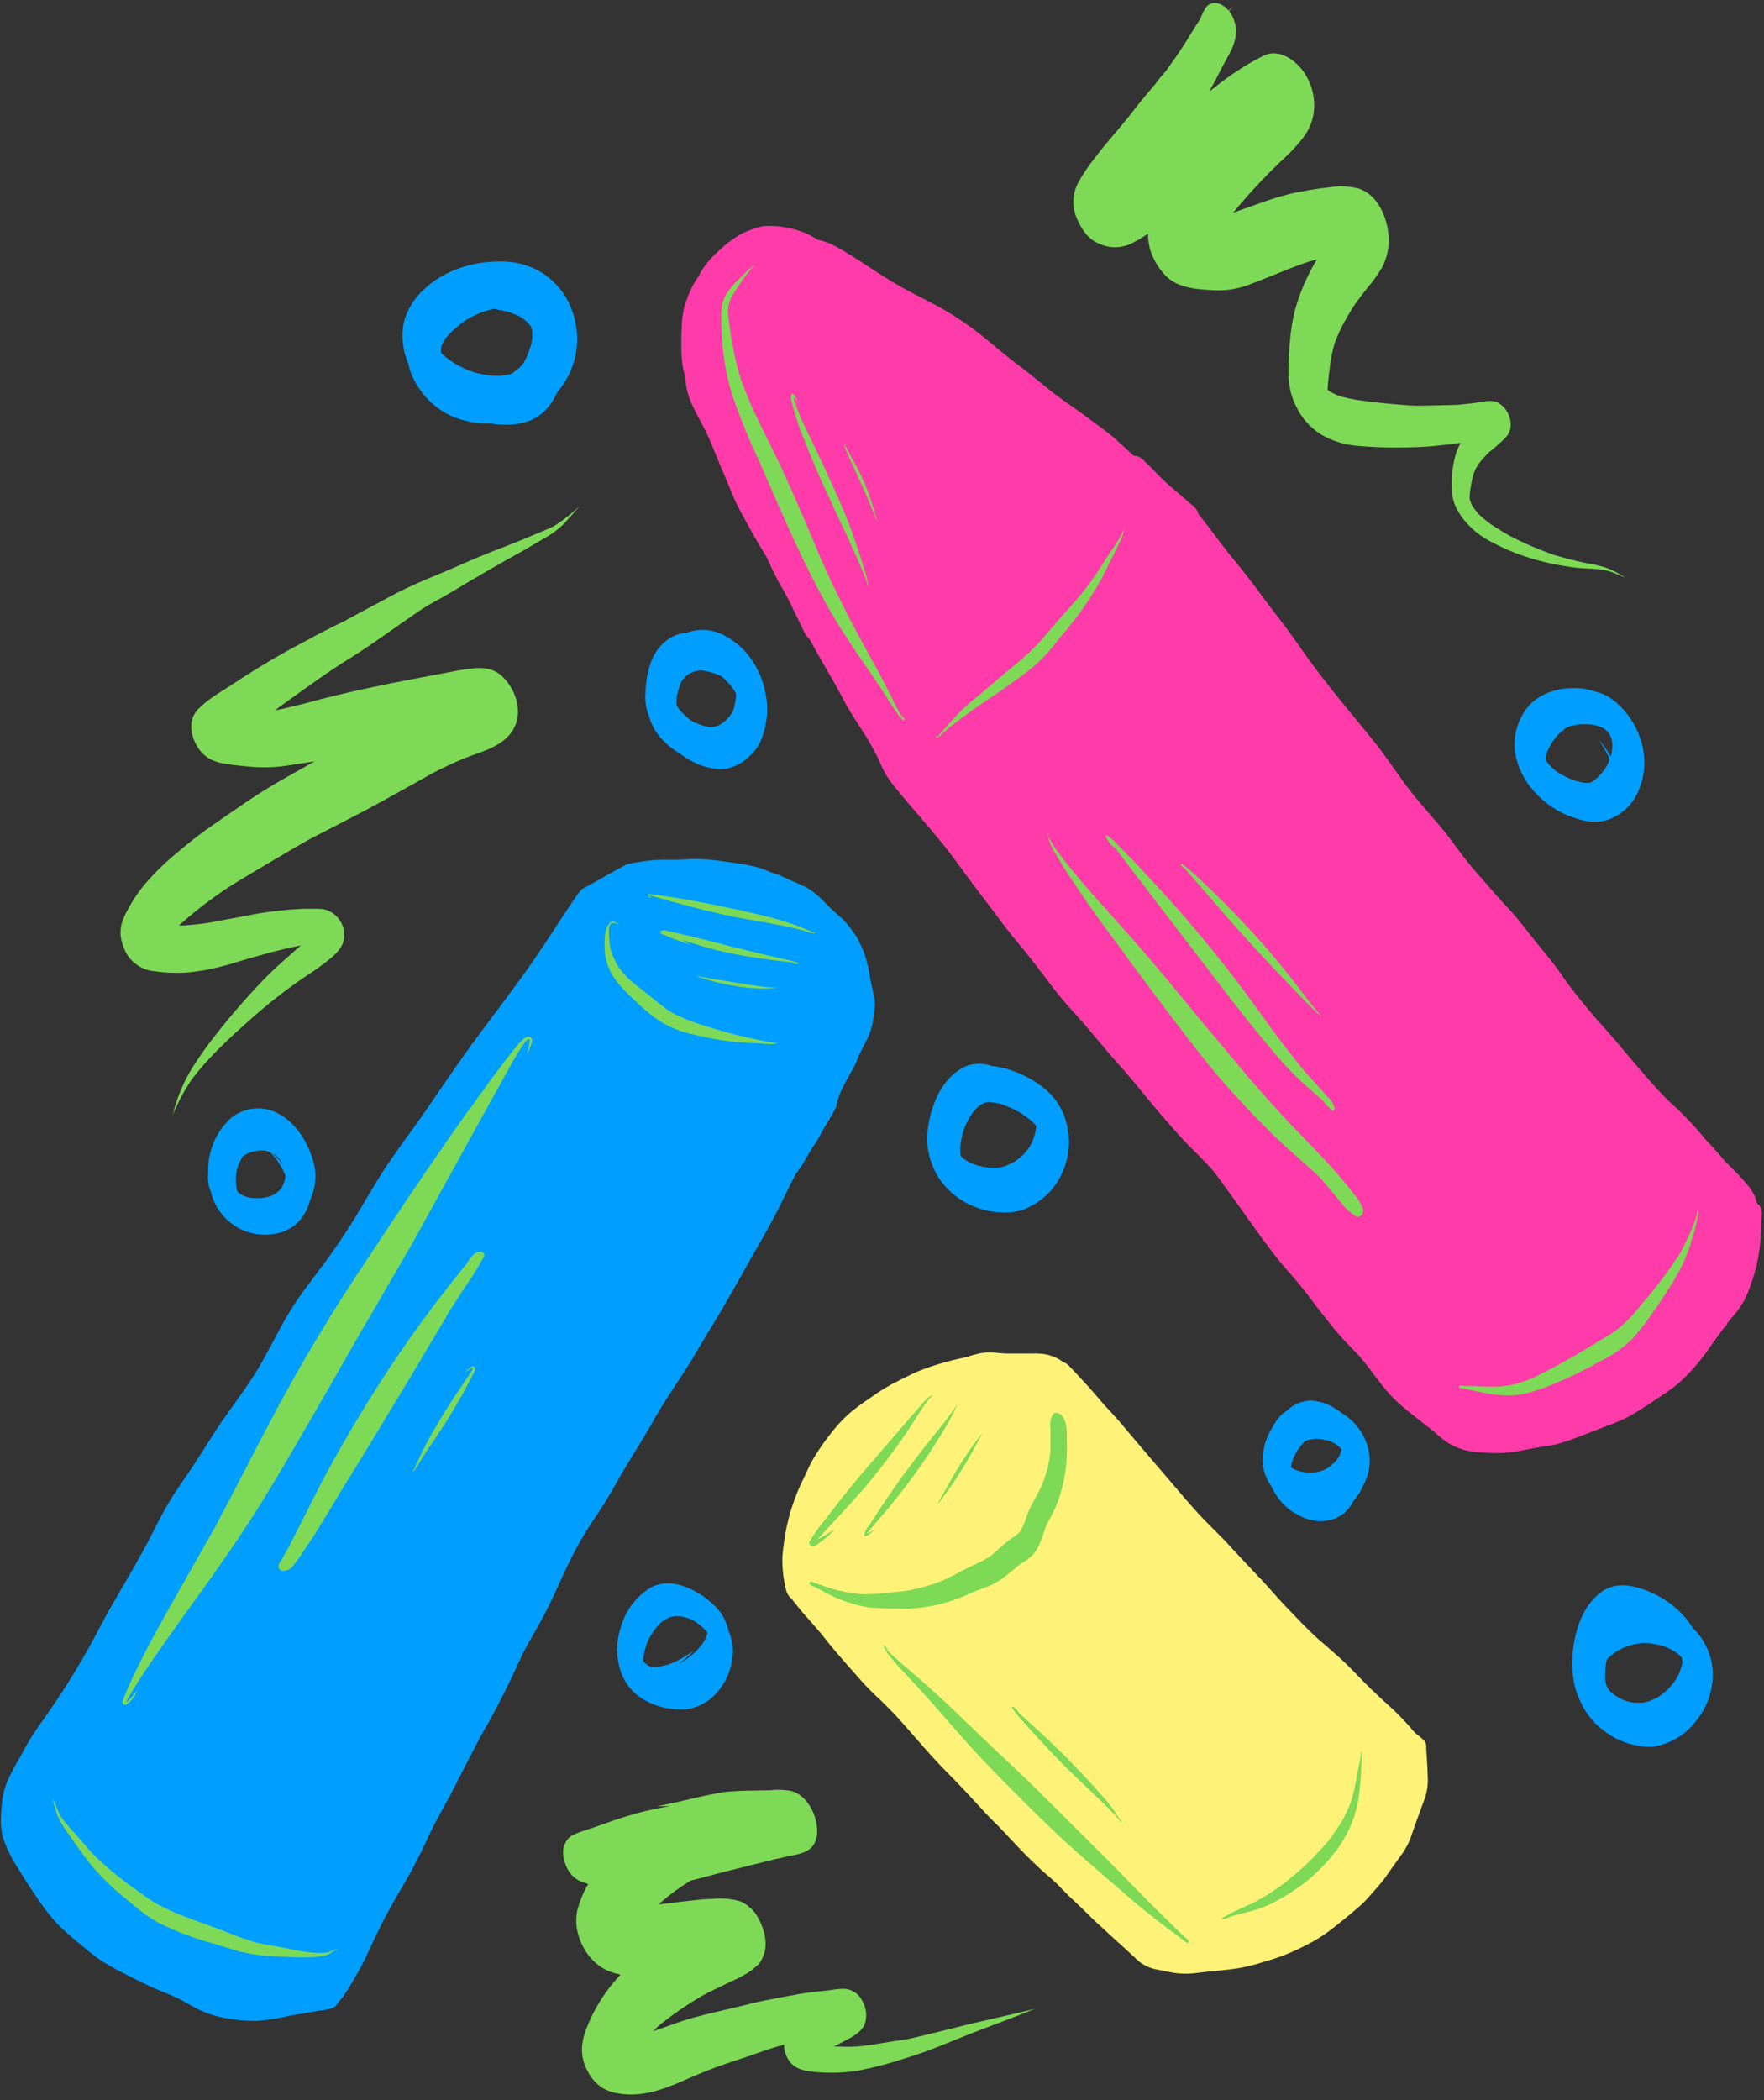 <svg xmlns="http://www.w3.org/2000/svg" width="163" height="194" viewBox="0 0 163 194" fill="none"><rect x="0" y="0" width="163" height="194" fill="#333333" stroke="none"/><path d="M162.719 113.667C162.693 114.635 162.583 115.594 162.385 116.542C162.276 117.057 162.141 117.568 161.979 118.068C161.818 118.578 161.635 119.083 161.427 119.573C161.203 120.094 160.917 120.583 160.578 121.036C160.281 121.432 159.932 121.797 159.63 122.188L159.594 122.24C159.536 122.422 159.427 122.568 159.271 122.677L158.729 123.417C158.422 123.833 158.125 124.26 157.828 124.682C157.229 125.547 156.557 126.349 155.813 127.094C155.438 127.474 155.042 127.828 154.615 128.151C154.146 128.505 153.672 128.839 153.161 129.161C152.292 129.74 151.432 130.333 150.521 130.833C149.839 131.177 149.141 131.479 148.422 131.734C147.641 132.026 146.87 132.339 146.094 132.625C145.307 132.943 144.51 133.214 143.693 133.432C143.286 133.526 142.87 133.573 142.464 133.635C142.057 133.698 141.651 133.771 141.245 133.854C140.833 133.938 140.427 134.021 140.01 134.083C139.536 134.156 139.068 134.198 138.589 134.214H138.271C137.943 134.214 137.62 134.214 137.286 134.177C136.813 134.167 136.339 134.125 135.87 134.052C135.167 133.927 134.505 133.688 133.891 133.328C133.432 133.042 133.01 132.708 132.625 132.333C132.365 132.109 132.094 131.906 131.828 131.698L130.734 130.844C130.094 130.354 129.484 129.839 128.901 129.292C127.682 128.094 126.792 126.63 125.677 125.339C125.177 124.786 124.646 124.271 124.135 123.719C123.557 123.094 123.031 122.438 122.51 121.766C122.042 121.172 121.568 120.594 121.13 119.99C120.688 119.385 120.182 118.781 119.714 118.203L119.755 118.25C119.047 117.453 118.339 116.651 117.693 115.813C117.047 114.974 116.359 114.036 115.714 113.13C115.073 112.224 114.458 111.359 113.828 110.49C113.198 109.62 112.589 108.724 111.891 107.901C111.234 107.177 110.505 106.484 109.833 105.797C109.156 105.109 108.521 104.38 107.875 103.641C106.521 102.125 105.292 100.51 103.953 98.974C103.323 98.26 102.682 97.557 102.068 96.818C101.453 96.078 100.813 95.318 100.182 94.578C99.406 93.713 98.62 92.865 97.88 91.963C97.146 91.062 96.469 90.115 95.755 89.193C95.042 88.266 94.338 87.417 93.609 86.537C92.885 85.651 92.198 84.698 91.5 83.776C90.807 82.859 90.037 81.865 89.328 80.885C88.615 79.906 87.912 78.963 87.172 78.031C85.755 76.26 84.229 74.599 82.807 72.838C82.406 72.37 82.047 71.865 81.734 71.328C81.463 70.828 81.26 70.287 81.01 69.771C80.516 68.812 79.963 67.885 79.359 66.995C79.037 66.495 78.713 65.99 78.417 65.484C78.12 64.974 77.891 64.537 77.641 64.068C77.104 63.062 76.526 62.073 75.953 61.083C75.562 60.411 75.182 59.734 74.818 59.052C74.771 59.016 74.729 58.979 74.688 58.943C74.458 58.656 74.276 58.339 74.135 58L73.713 57.141C73.448 56.583 73.172 56.031 72.906 55.474C72.635 54.917 72.245 54.297 71.922 53.703C71.552 52.995 71.208 52.286 70.88 51.536C70.812 51.427 70.75 51.318 70.688 51.219C70.266 50.495 69.823 49.802 69.422 49.057C69.021 48.318 68.578 47.547 68.182 46.771C67.792 45.995 67.51 45.24 67.182 44.469C66.859 43.698 66.537 42.984 66.24 42.234C65.943 41.484 65.62 40.677 65.255 39.917C64.781 38.974 64.213 38.031 63.812 37.057C63.604 36.547 63.458 36.016 63.38 35.469C63.349 35.234 63.323 34.995 63.312 34.745C63.214 34.474 63.146 34.198 63.104 33.911C63.005 33.307 62.958 32.703 62.953 32.089C62.953 31.526 62.953 30.974 62.99 30.422C62.99 30.385 62.99 30.349 62.99 30.318C62.995 29.662 63.073 29.016 63.219 28.38C63.401 27.755 63.635 27.151 63.922 26.568C64.109 26.193 64.323 25.833 64.573 25.495C64.724 25.162 64.912 24.844 65.135 24.552C65.521 24.031 65.963 23.557 66.458 23.135L66.583 23.01C66.896 22.708 67.234 22.438 67.588 22.193C67.943 21.927 68.312 21.698 68.703 21.5C69.037 21.344 69.375 21.208 69.724 21.094C70.031 20.984 70.344 20.912 70.667 20.875C70.938 20.854 71.213 20.854 71.484 20.875C72.49 20.922 73.463 21.141 74.401 21.521C74.708 21.651 75.005 21.807 75.292 21.99L75.51 22.135C75.651 22.167 75.792 22.193 75.932 22.234C76.323 22.344 76.703 22.49 77.068 22.677C77.406 22.844 77.734 23.042 78.062 23.24C78.766 23.667 79.479 24.115 80.141 24.562C81.552 25.505 82.969 26.375 84.479 27.156C85.266 27.557 86.057 27.958 86.838 28.391C87.625 28.818 88.417 29.333 89.172 29.844C90.562 30.787 91.823 31.927 93.135 32.984C93.787 33.505 94.469 33.99 95.125 34.516C95.781 35.042 96.427 35.583 97.088 36.104C97.75 36.63 98.463 37.13 99.167 37.615C99.87 38.104 100.557 38.62 101.245 39.13C101.865 39.604 102.49 40.026 103.068 40.547C103.651 41.068 104.177 41.573 104.745 42.078L104.781 42.109C105.255 42.062 105.563 42.411 105.875 42.714C106.193 43.016 106.349 43.182 106.62 43.448C107.057 43.922 107.49 44.339 107.958 44.76C108.427 45.182 109.01 45.635 109.505 46.104L109.688 46.255L109.786 46.339C109.88 46.406 109.958 46.484 110.036 46.557L110.078 46.594C110.401 46.802 110.62 47.089 110.734 47.453V47.484L111.203 48.062C111.75 48.766 112.281 49.479 112.823 50.193C113.365 50.906 113.885 51.552 114.438 52.219C115.536 53.552 116.547 54.974 117.599 56.349C118.115 57.021 118.625 57.693 119.125 58.37C119.625 59.052 120.161 59.823 120.677 60.552C121.714 62.01 122.818 63.406 123.948 64.797C125.073 66.193 126.151 67.458 127.219 68.812C128.281 70.167 129.271 71.708 130.359 73.109C131.448 74.51 132.651 75.75 133.734 77.13C134.089 77.599 134.417 78.047 134.76 78.51C135.104 78.974 135.516 79.505 135.911 79.99C136.313 80.474 136.677 80.87 137.063 81.312C137.443 81.75 137.781 82.146 138.151 82.562C138.208 82.625 138.266 82.688 138.323 82.76L138.38 82.828C138.365 82.802 138.339 82.776 138.318 82.75C138.88 83.385 139.479 83.995 140.031 84.635C140.578 85.281 141.109 85.984 141.646 86.662C142.188 87.344 142.719 87.963 143.245 88.625C143.776 89.287 144.245 89.974 144.729 90.662C145.13 91.219 145.563 91.766 146 92.302C146.432 92.838 146.859 93.365 147.302 93.88C148.13 94.828 148.979 95.74 149.781 96.713C150.583 97.688 151.385 98.599 152.193 99.547L152.125 99.463L152.37 99.745L152.453 99.838L152.479 99.859L152.51 99.901C152.88 100.323 153.26 100.734 153.646 101.146C154.036 101.557 154.536 102.021 155.005 102.443C155.906 103.302 156.745 104.208 157.531 105.172C158.063 105.76 158.62 106.328 159.12 106.938L159.349 107.208L159.823 107.682C160.391 108.255 160.969 108.839 161.484 109.464C161.745 109.771 161.958 110.099 162.135 110.458C162.224 110.677 162.292 110.906 162.333 111.141C162.458 111.208 162.557 111.307 162.63 111.438C162.734 111.646 162.792 111.865 162.802 112.094V112.063C162.802 112.083 162.802 112.104 162.802 112.125C162.74 112.583 162.734 113.125 162.719 113.667Z" fill="#FF3BAA"></path><path d="M80.849 92.568C80.849 92.776 80.849 92.984 80.812 93.187C80.766 93.682 80.693 94.172 80.594 94.661C80.526 94.943 80.448 95.219 80.349 95.49C80.281 95.672 80.198 95.849 80.104 96.021L80.156 95.927C79.922 96.37 79.688 96.818 79.474 97.266C79.26 97.713 79.115 98.161 78.896 98.588C78.713 98.922 78.51 99.245 78.333 99.578C78.151 99.911 77.969 100.255 77.802 100.594C77.635 100.943 77.5 101.302 77.396 101.677C77.328 101.896 77.276 102.115 77.219 102.338C76.838 103.109 76.349 103.807 75.943 104.557C75.823 104.786 75.708 105.026 75.568 105.245C75.432 105.463 75.219 105.781 75.047 106.047C74.703 106.568 74.422 107.12 74.104 107.635C73.963 107.838 73.812 108.036 73.667 108.229C73.521 108.422 73.406 108.698 73.286 108.911C73.271 108.937 73.255 108.969 73.24 108.995L73.177 109.109L73.12 109.208C73.088 109.292 73.042 109.359 73.005 109.437C73.005 109.448 73.005 109.463 73.005 109.474C72.984 109.505 72.963 109.542 72.953 109.578L73 109.484C72.526 110.427 72.078 111.37 71.583 112.312C71.088 113.26 70.495 114.318 69.927 115.297C68.838 117.187 67.812 119.073 66.703 120.958C66.141 121.906 65.568 122.849 64.995 123.792C64.422 124.734 63.911 125.651 63.323 126.552C62.734 127.453 62.078 128.443 61.474 129.385C60.87 130.328 60.401 131.187 59.875 132.099C59.344 133.01 58.786 133.891 58.234 134.792C57.688 135.693 57.141 136.646 56.609 137.583C56.078 138.526 55.474 139.443 54.87 140.349C54.266 141.25 53.745 142.099 53.25 143.01C52.859 143.75 52.49 144.5 52.135 145.25C51.776 146.026 51.432 146.818 51.057 147.609C50.688 148.401 50.292 149.156 49.875 149.911C49.458 150.667 49.052 151.354 48.651 152.083C48.25 152.807 47.958 153.5 47.635 154.187C47.307 154.875 46.969 155.604 46.62 156.292C46.271 156.979 45.854 157.792 45.453 158.536C45.052 159.276 44.63 159.948 44.24 160.703C43.672 161.786 43.125 162.875 42.557 163.953C42.5 164.068 42.438 164.187 42.37 164.302C42.307 164.411 42.286 164.463 42.245 164.552V164.583C41.906 165.219 41.578 165.854 41.24 166.474L40.214 168.359C39.87 169.031 39.552 169.713 39.234 170.396C38.911 171.083 38.547 171.812 38.188 172.484C37.469 173.833 36.641 175.12 35.917 176.469C35.443 177.323 35.031 178.187 34.609 179.057C34.182 179.927 33.87 180.698 33.448 181.495C33.026 182.297 32.552 183.099 32.068 183.88C31.807 184.276 31.521 184.656 31.208 185.016L31.172 185.062V185.083C31.073 185.255 30.927 185.38 30.745 185.463C30.318 185.609 29.88 185.698 29.427 185.724C29.021 185.792 28.62 185.865 28.213 185.937C27.719 186.026 27.219 186.104 26.724 186.193C25.745 186.432 24.75 186.588 23.745 186.667H23.49C22.505 186.661 21.536 186.557 20.573 186.354C20.323 186.297 20.073 186.245 19.823 186.172C19.542 186.099 19.26 186.005 18.99 185.896C18.5 185.693 18.031 185.458 17.573 185.198C17.276 185.026 16.984 184.859 16.688 184.698C15.74 184.224 14.76 183.891 13.812 183.448C12.865 183.005 11.896 182.5 10.958 182.031C10.458 181.766 9.969 181.484 9.49 181.182C9.005 180.88 8.625 180.578 8.203 180.24C7.786 179.896 7.307 179.51 6.87 179.135C6.432 178.755 5.984 178.38 5.573 177.979C5.161 177.573 4.781 177.141 4.427 176.682C4.083 176.255 3.771 175.807 3.458 175.349C2.849 174.453 2.25 173.542 1.693 172.609C1.089 171.719 0.62 170.755 0.276 169.734C0.141 169.24 0.078 168.734 0.083 168.224C0.083 167.682 0.12 167.141 0.172 166.604C0.208 166.229 0.266 165.854 0.359 165.49C0.453 165.12 0.578 164.76 0.734 164.411C1.016 163.792 1.328 163.187 1.677 162.604C2.026 161.984 2.359 161.359 2.719 160.75C3.073 160.141 3.542 159.474 3.984 158.865C4.88 157.599 5.745 156.318 6.557 155C7.37 153.682 8.099 152.411 8.807 151.088C9.193 150.365 9.573 149.641 9.969 148.932C10.365 148.219 10.807 147.463 11.234 146.729C12.062 145.318 12.896 143.865 13.677 142.401C14.182 141.417 14.682 140.427 15.213 139.453C15.729 138.536 16.292 137.646 16.901 136.786C17.557 135.844 18.203 134.859 18.828 133.875C19.396 132.99 19.943 132.099 20.536 131.234C21.203 130.292 21.891 129.344 22.562 128.38L22.536 128.422C22.974 127.792 23.401 127.146 23.812 126.479C24.213 125.828 24.573 125.146 24.938 124.469C25.302 123.786 25.708 123.016 26.104 122.292C26.5 121.568 26.995 120.786 27.479 120.052C27.958 119.323 28.505 118.641 29.036 117.922C29.562 117.203 30.052 116.588 30.521 115.917C31.177 115 31.807 114.062 32.411 113.115C33.01 112.161 33.547 111.224 34.109 110.281C34.672 109.338 35.224 108.427 35.828 107.536C36.438 106.641 37.115 105.682 37.776 104.776L38.87 103.26C40.141 101.437 41.37 99.594 42.646 97.792C43.917 95.995 45.323 94.151 46.672 92.338C47.302 91.495 47.927 90.641 48.557 89.781C49.667 88.198 50.734 86.594 51.781 84.979C52.281 84.208 52.786 83.443 53.312 82.698C53.401 82.573 53.49 82.453 53.578 82.333L53.818 82.104C53.995 82 54.172 81.906 54.354 81.812C54.917 81.5 55.474 81.198 56.031 80.865L56.115 80.818L56.443 80.635C56.958 80.344 57.474 80.062 58 79.807C58.63 79.677 59.266 79.583 59.891 79.495C60.516 79.422 61.146 79.396 61.776 79.411H62.443C63.13 79.411 63.823 79.318 64.516 79.338C65.286 79.37 66.052 79.437 66.818 79.557C67.562 79.656 68.312 79.755 69.052 79.896C69.427 79.963 69.802 80.057 70.167 80.161C70.547 80.276 70.906 80.443 71.276 80.583C71.521 80.672 71.771 80.76 72.021 80.838L72.078 80.865L72.776 81.182C73.083 81.328 73.391 81.463 73.698 81.594C74.005 81.724 74.203 81.812 74.448 81.932C74.693 82.057 74.854 82.172 75.047 82.312C75.135 82.375 75.219 82.458 75.312 82.526C75.401 82.599 75.568 82.724 75.693 82.833C76.057 83.182 76.396 83.552 76.76 83.896C76.99 84.12 77.229 84.333 77.474 84.547L77.896 84.922C78.026 85.047 78.146 85.182 78.26 85.318L78.292 85.359L78.417 85.516C78.682 85.859 78.938 86.203 79.172 86.562C79.38 86.953 79.573 87.349 79.74 87.755C79.823 87.948 79.896 88.135 79.958 88.328C80.115 88.849 80.245 89.38 80.344 89.911C80.396 90.26 80.443 90.609 80.526 90.948C80.604 91.286 80.656 91.51 80.698 91.797C80.745 92.083 80.838 92.307 80.849 92.568Z" fill="#009EFF"></path><path d="M108.432 182.219C108.073 182.167 107.708 182.083 107.359 182H107.292L107.073 181.948C106.411 181.854 105.812 181.604 105.276 181.198C105.016 180.969 104.766 180.729 104.51 180.495C104.255 180.266 104.005 180.026 103.755 179.797C103.401 179.484 103.052 179.161 102.708 178.854L101.896 178.099C101.422 177.677 100.948 177.234 100.526 176.802L99.922 176.213L99.719 176.021L98.687 175.047L98.135 174.484C97.948 174.286 97.76 174.088 97.562 173.901C97.365 173.708 97.036 173.427 96.771 173.203C96.427 172.901 96.068 172.588 95.729 172.255C95.073 171.635 94.51 171.062 94 170.526L93.448 169.937C93.036 169.495 92.63 169.062 92.213 168.635L91.807 168.234C91.646 168.078 91.49 167.922 91.338 167.76C91.078 167.49 90.828 167.213 90.578 166.937L90.458 166.812C89.937 166.229 89.396 165.661 88.865 165.094L88.75 164.979C88.443 164.651 88.125 164.328 87.807 164.005C87.49 163.677 87.208 163.406 86.922 163.099C85.891 162.01 84.896 160.865 83.932 159.755L83.516 159.286C82.969 158.656 82.437 158.083 81.88 157.552L81.406 157.078C81.057 156.755 80.713 156.432 80.385 156.099C79.911 155.625 79.463 155.12 79.031 154.62L78.859 154.427L78.625 154.167C78.187 153.667 77.75 153.172 77.318 152.667C76.943 152.24 76.583 151.781 76.234 151.344L75.917 150.943C75.604 150.568 75.281 150.208 74.969 149.849C74.661 149.49 74.458 149.281 74.208 148.99C73.958 148.693 73.661 148.328 73.396 147.99C73.312 147.891 73.24 147.786 73.161 147.682C73.109 147.646 73.062 147.604 73.016 147.562C72.854 147.385 72.74 147.187 72.661 146.963C72.583 146.687 72.521 146.406 72.479 146.125C72.333 145.354 72.271 144.578 72.297 143.797C72.318 143.411 72.359 143.031 72.422 142.651L72.469 142.307C72.505 142.057 72.542 141.812 72.583 141.568C72.656 141.161 72.745 140.771 72.838 140.406L72.87 140.266C72.948 139.927 73.042 139.599 73.156 139.271L73.26 138.963C73.479 138.297 73.74 137.646 74.042 137.01C74.167 136.75 74.292 136.49 74.411 136.229C74.646 135.719 74.88 135.187 75.182 134.693C75.635 133.937 76.13 133.213 76.677 132.521C77.198 131.828 77.776 131.193 78.417 130.604C78.969 130.135 79.547 129.703 80.151 129.297L80.411 129.12C81.062 128.641 81.745 128.213 82.453 127.828C83.37 127.354 84.078 126.995 84.75 126.698C85.5 126.391 86.266 126.125 87.047 125.906C87.797 125.682 88.557 125.495 89.328 125.354C89.516 125.281 89.708 125.219 89.906 125.161C90.198 125.073 90.49 125.005 90.792 124.963C90.969 124.937 91.146 124.927 91.323 124.927H91.656C91.87 124.927 92.083 124.958 92.292 124.974C92.5 124.995 92.76 125.016 92.963 125.021H93.437C93.635 125.021 93.828 125.021 94.026 125.021H95.401H95.328H95.578C95.937 125.01 96.292 125.042 96.641 125.099C96.969 125.167 97.281 125.271 97.583 125.411C97.823 125.521 98.042 125.651 98.245 125.812C98.344 125.838 98.437 125.88 98.521 125.937C98.635 126.016 98.74 126.109 98.833 126.213C99.073 126.448 99.276 126.682 99.479 126.891L99.583 127.005L99.969 127.427C100.406 127.896 100.844 128.37 101.271 128.875L101.547 129.198C101.719 129.396 101.891 129.599 102.062 129.797C102.239 129.99 102.437 130.203 102.63 130.406L102.943 130.75C103.411 131.245 103.833 131.766 104.26 132.276L104.583 132.656L104.948 133.088L106.25 134.615C106.693 135.13 107.135 135.646 107.573 136.161C108.245 136.943 108.911 137.729 109.588 138.521C110.146 139.156 110.698 139.781 111.271 140.38L112.213 141.323C112.505 141.62 112.802 141.917 113.099 142.219C113.391 142.521 113.776 142.948 114.114 143.312L114.792 144.042L116.234 145.573L116.531 145.88C116.896 146.266 117.245 146.656 117.588 147.047C117.932 147.437 118.344 147.896 118.734 148.307L119.349 148.948C119.911 149.536 120.495 150.146 121.088 150.719C121.677 151.297 122.172 151.708 122.713 152.177C123.146 152.557 123.578 152.932 124 153.318C124.521 153.792 125.021 154.318 125.505 154.818C125.885 155.208 126.276 155.615 126.677 156L126.614 155.953L126.88 156.187C127.213 156.505 127.542 156.823 127.88 157.13L128.297 157.51C128.588 157.776 128.896 158.047 129.177 158.338L129.411 158.578C129.687 158.865 129.979 159.161 130.245 159.469L130.354 159.599C130.474 159.755 130.604 159.896 130.739 160.036C130.823 160.115 130.906 160.187 130.995 160.25C131.172 160.385 131.333 160.521 131.489 160.667C131.713 160.854 131.807 161.094 131.786 161.385C131.786 161.432 131.786 161.474 131.786 161.521C131.823 161.969 131.844 162.417 131.875 162.87L131.901 163.391C131.901 163.729 131.937 164.068 131.937 164.411C131.937 164.859 131.885 165.297 131.771 165.729C131.687 166.031 131.583 166.328 131.469 166.62L131.391 166.828L131.286 167.125L131.021 167.844C130.885 168.234 130.739 168.625 130.604 169.01L130.495 169.323C130.406 169.594 130.307 169.88 130.187 170.146C129.984 170.583 129.739 170.99 129.458 171.38C129.234 171.698 128.984 172.016 128.776 172.323L128.667 172.469L128.338 172.943C128.224 173.109 128.109 173.276 127.984 173.443C127.724 173.792 127.479 174.094 127.239 174.359C127 174.62 126.703 174.958 126.437 175.266C126.167 175.573 125.875 175.865 125.562 176.13C124.885 176.719 124.276 177.224 123.698 177.677L123.437 177.88C122.901 178.318 122.344 178.719 121.755 179.083C121.036 179.505 120.297 179.885 119.531 180.224C118.786 180.568 118.016 180.854 117.224 181.078L116.62 181.26C116.021 181.453 115.406 181.609 114.786 181.734C114.068 181.87 113.333 181.948 112.614 182.021L112.234 182.062H112.062L111.042 182.182L110.797 182.208C110.484 182.255 110.172 182.286 109.854 182.302H109.682C109.266 182.307 108.849 182.281 108.432 182.219Z" fill="#FFF278"></path><path d="M46.568 103.49C45.724 104.042 44.823 104.479 43.87 104.807C44.745 104.344 45.625 103.891 46.568 103.49ZM98.703 104.432C98.896 105.786 98.713 107.083 98.156 108.328C97.515 109.734 96.505 110.781 95.125 111.479C94.401 111.844 93.63 112.016 92.817 111.995C92.333 111.99 91.854 111.948 91.38 111.859C90.047 111.594 88.88 111.01 87.87 110.104C87.052 109.37 86.458 108.479 86.083 107.448C85.703 106.417 85.588 105.354 85.734 104.266C86.041 101.99 87.073 99.427 89.317 98.458C90.094 98.188 90.87 98.188 91.646 98.458L92 98.5C92.609 98.594 93.198 98.75 93.765 98.974C94.828 99.375 95.797 99.938 96.666 100.667C97.797 101.677 98.474 102.932 98.682 104.432H98.703ZM95.765 104.021C95.713 103.958 95.661 103.896 95.604 103.828C95.547 103.766 95.359 103.573 95.219 103.458C94.969 103.26 94.713 103.073 94.453 102.896C94.187 102.719 93.89 102.573 93.604 102.422C93.224 102.255 92.849 102.094 92.448 101.953C92.151 101.885 91.849 101.839 91.547 101.802C91.442 101.802 91.333 101.802 91.229 101.802C91.104 101.828 90.984 101.865 90.864 101.911L90.656 102.016C90.536 102.099 90.422 102.187 90.307 102.281C90.099 102.5 89.906 102.734 89.729 102.979C89.526 103.312 89.344 103.656 89.182 104.01C89.083 104.297 88.984 104.583 88.906 104.875C88.828 105.172 88.781 105.583 88.734 105.943C88.734 106.073 88.734 106.203 88.734 106.333V106.573L88.765 106.672V106.714C88.776 106.724 88.781 106.74 88.786 106.755L88.844 106.828C88.864 106.849 88.885 106.875 88.906 106.891L89.031 107.016C89.099 107.073 89.177 107.125 89.25 107.177C89.328 107.229 89.51 107.323 89.64 107.391C89.875 107.49 90.109 107.583 90.344 107.661C90.677 107.745 91.01 107.807 91.349 107.849C91.64 107.865 91.932 107.865 92.219 107.849C92.411 107.828 92.599 107.792 92.786 107.74C93.14 107.615 93.479 107.453 93.807 107.266C94.067 107.073 94.323 106.87 94.562 106.651C94.765 106.427 94.953 106.198 95.13 105.953C95.219 105.797 95.302 105.641 95.385 105.479C95.479 105.24 95.562 104.995 95.63 104.745C95.666 104.573 95.703 104.391 95.724 104.214L95.765 104.021ZM70.854 64.688C70.984 66.021 70.781 67.297 70.25 68.526C70 69.047 69.656 69.495 69.224 69.875C68.984 70.109 68.724 70.312 68.437 70.49C68.073 70.708 67.682 70.865 67.271 70.963C67.031 71.021 66.791 71.047 66.547 71.047C65.698 71.01 64.896 70.797 64.135 70.417C63.672 70.198 63.239 69.932 62.833 69.615C62.26 69.286 61.745 68.88 61.286 68.401C60.724 67.849 60.318 67.198 60.062 66.448C60.062 66.396 60.031 66.344 60.015 66.292C59.896 65.99 59.797 65.672 59.724 65.349C59.62 64.849 59.599 64.338 59.656 63.828C59.677 63.026 59.807 62.239 60.047 61.469C60.302 60.594 60.776 59.854 61.463 59.255C62.041 58.771 62.708 58.5 63.463 58.448C64.437 58.094 65.416 58.094 66.396 58.448C68.958 59.495 70.536 61.974 70.838 64.688H70.854ZM68.026 64.088C67.942 63.943 67.859 63.797 67.765 63.656L67.578 63.391C67.442 63.229 67.302 63.068 67.151 62.922C66.989 62.75 66.817 62.594 66.635 62.448L66.416 62.344L66.588 62.422C66.265 62.292 65.937 62.172 65.604 62.068C65.349 62.01 65.099 61.964 64.838 61.927H64.583C64.448 61.948 64.312 61.974 64.182 62.016C64.021 62.068 63.859 62.135 63.713 62.219C63.583 62.292 63.463 62.38 63.354 62.474C63.229 62.609 63.114 62.75 63.01 62.901C62.958 62.979 62.911 63.073 62.87 63.156C62.776 63.417 62.703 63.677 62.63 63.938C62.557 64.203 62.541 64.411 62.505 64.641C62.505 64.734 62.505 64.818 62.505 64.901C62.505 64.984 62.505 64.948 62.505 64.979V65.016C62.505 65.068 62.536 65.12 62.557 65.172L62.604 65.276L62.651 65.359L62.724 65.469C62.823 65.588 62.922 65.703 63.026 65.818C63.224 66.01 63.422 66.198 63.625 66.38L63.937 66.609L64.135 66.713C64.427 66.838 64.724 66.948 65.021 67.042C65.198 67.083 65.37 67.12 65.552 67.146H65.807C65.963 67.13 66.125 67.099 66.276 67.052C66.385 67.016 66.484 66.969 66.578 66.911C66.776 66.781 66.958 66.635 67.13 66.479C67.302 66.302 67.458 66.109 67.604 65.911C67.651 65.838 67.687 65.755 67.729 65.682C67.791 65.5 67.844 65.318 67.88 65.13C67.932 64.87 67.979 64.615 68.01 64.354C68.015 64.25 68.021 64.172 68.021 64.088H68.026ZM28.797 106.786C29.302 108.167 29.255 109.531 28.646 110.87C28.573 111.187 28.463 111.49 28.317 111.781C28.026 112.365 27.625 112.854 27.114 113.26C26.521 113.682 25.854 113.932 25.125 114C24.906 114.031 24.682 114.047 24.458 114.047C23.953 114.042 23.458 113.969 22.974 113.818C22.489 113.672 22.036 113.453 21.62 113.172C21.198 112.891 20.828 112.552 20.51 112.161C20.187 111.771 19.932 111.339 19.739 110.87C19.635 110.599 19.541 110.323 19.468 110.042C19.245 109.49 19.166 108.922 19.239 108.333C19.198 107.38 19.359 106.469 19.724 105.589C20.083 104.714 20.614 103.948 21.307 103.302C21.937 102.776 22.661 102.474 23.479 102.396C24.297 102.323 25.062 102.484 25.776 102.891C27.26 103.687 28.255 105.234 28.797 106.786ZM25.198 106.562C25.536 106.859 25.854 107.187 26.14 107.536L26.099 107.458C26.031 107.344 25.958 107.234 25.88 107.125C25.797 107.016 25.739 106.958 25.672 106.885L25.552 106.781L25.364 106.641C25.312 106.615 25.255 106.583 25.198 106.562ZM21.875 109.844V109.792C21.875 109.802 21.875 109.818 21.875 109.828V109.844ZM26.385 108.604C26.302 108.38 26.203 108.167 26.088 107.953C25.989 107.776 25.88 107.594 25.771 107.427C25.687 107.292 25.604 107.172 25.515 107.047C25.343 106.839 25.172 106.635 24.989 106.437C24.854 106.385 24.718 106.339 24.573 106.297L24.385 106.26H24.047C23.729 106.297 23.411 106.354 23.104 106.443C22.906 106.526 22.713 106.62 22.531 106.729L22.442 106.786C22.291 107.052 22.161 107.312 22.036 107.589C21.979 107.74 21.932 107.891 21.89 108.057C21.849 108.25 21.817 108.443 21.802 108.641C21.802 108.828 21.802 109.01 21.802 109.198C21.812 109.38 21.828 109.562 21.859 109.745L21.901 109.953L21.932 110.047C21.979 110.094 22.031 110.146 22.088 110.193L22.166 110.255C22.265 110.318 22.364 110.38 22.468 110.432C22.593 110.484 22.718 110.531 22.843 110.568C23 110.609 23.156 110.641 23.317 110.661C23.588 110.677 23.864 110.677 24.14 110.661C24.401 110.63 24.656 110.583 24.906 110.516C25.067 110.453 25.224 110.38 25.38 110.297C25.547 110.187 25.703 110.062 25.849 109.922L26.026 109.698L26.156 109.458L26.083 109.646C26.172 109.453 26.245 109.25 26.302 109.047L26.375 108.656C26.375 108.734 26.375 108.802 26.375 108.88C26.38 108.786 26.38 108.693 26.375 108.599L26.385 108.604ZM126.567 134.75C126.588 135.62 126.385 136.437 125.963 137.198C125.755 137.719 125.463 138.182 125.083 138.589C124.745 139.323 124.213 139.859 123.489 140.203C123.01 140.406 122.515 140.505 121.995 140.5H121.791C121.161 140.443 120.573 140.266 120.021 139.969C119.047 139.484 118.297 138.771 117.765 137.828C117.666 137.646 117.573 137.474 117.484 137.286C116.963 136.573 116.692 135.771 116.682 134.88C116.687 133.766 116.995 132.745 117.599 131.807C117.755 131.51 117.937 131.224 118.151 130.958C118.364 130.698 118.614 130.479 118.901 130.302C119.51 129.729 120.234 129.417 121.067 129.359C121.901 129.401 122.672 129.646 123.38 130.099C123.599 130.229 123.812 130.38 124.01 130.542C124.76 130.99 125.359 131.583 125.812 132.328C126.265 133.073 126.515 133.88 126.567 134.75ZM123.958 133.859L123.849 133.734L123.666 133.568L123.484 133.432C123.354 133.344 123.213 133.26 123.073 133.193L122.745 133.068C122.453 132.995 122.156 132.937 121.854 132.901H121.479C121.224 132.927 120.974 132.974 120.734 133.047L120.599 133.104L120.526 133.167C120.286 133.427 120.067 133.698 119.87 133.984C119.739 134.214 119.62 134.443 119.515 134.682C119.442 134.87 119.38 135.073 119.328 135.266C119.312 135.354 119.297 135.448 119.281 135.536C119.474 135.656 119.672 135.755 119.88 135.839L119.698 135.755L120.099 135.896C120.291 135.943 120.489 135.979 120.687 136.005C120.937 136.005 121.187 136.026 121.448 136.005C121.927 135.958 122.37 135.802 122.771 135.531C122.963 135.391 123.151 135.229 123.323 135.062C123.495 134.88 123.646 134.687 123.771 134.474V134.505V134.469C123.838 134.318 123.89 134.161 123.932 134L123.958 133.812V133.859ZM67.328 150.667C67.583 151.24 67.713 151.833 67.719 152.458C67.719 155.021 65.927 157.693 63.208 157.891C63.062 157.891 62.916 157.891 62.776 157.891C61.677 157.875 60.646 157.615 59.677 157.099C58.515 156.469 57.729 155.526 57.318 154.266C57.114 153.604 57.015 152.922 57.021 152.224C57.041 151.62 57.14 151.026 57.318 150.448C57.703 149.005 58.489 147.839 59.677 146.932C61.718 145.349 64.5 146.812 66.073 148.349C66.719 149 67.14 149.771 67.328 150.667ZM65.385 150.839L65.276 150.693C65.229 150.63 65.177 150.573 65.13 150.516C64.984 150.365 64.828 150.224 64.661 150.094C64.495 149.958 64.328 149.839 64.151 149.729L63.906 149.589C63.75 149.521 63.593 149.464 63.432 149.417C63.234 149.359 63.036 149.323 62.833 149.292C62.651 149.281 62.474 149.281 62.291 149.292C62.172 149.312 62.057 149.339 61.943 149.37C61.781 149.432 61.62 149.505 61.468 149.589C61.302 149.693 61.146 149.812 61 149.943C60.765 150.182 60.552 150.432 60.354 150.698C60.182 150.964 60.026 151.24 59.885 151.526C59.771 151.802 59.677 152.083 59.593 152.37C59.531 152.651 59.479 152.922 59.443 153.203C59.443 153.271 59.443 153.344 59.443 153.411C59.443 153.484 59.489 153.484 59.521 153.521L59.62 153.63L59.745 153.734L59.901 153.849L60.083 153.937L60.156 153.964C60.364 153.99 60.578 153.99 60.786 153.964C61.172 153.901 61.557 153.807 61.932 153.687C62.276 153.552 62.609 153.396 62.932 153.214C63.333 152.964 63.739 152.719 64.14 152.464C63.708 152.865 63.265 153.276 62.797 153.641L63.026 153.521C63.479 153.234 63.906 152.911 64.297 152.547C64.552 152.276 64.791 151.984 65.015 151.682C65.109 151.521 65.192 151.354 65.265 151.177L65.333 150.937L65.385 150.839ZM145.526 75.557C144.062 75.088 142.812 74.276 141.786 73.13C140.849 72.115 140.255 70.922 140.005 69.557C139.828 68.219 140.094 66.979 140.802 65.828C141.864 64.057 144.031 63.417 145.995 63.578C146.479 63.62 146.953 63.719 147.411 63.88C147.859 63.979 148.276 64.146 148.672 64.38C149.177 64.719 149.635 65.109 150.036 65.568C150.953 66.609 151.552 67.812 151.828 69.177C152.062 70.432 151.953 71.656 151.484 72.844C151.005 74.094 150.161 75 148.953 75.568C148.448 75.802 147.922 75.911 147.364 75.901C146.734 75.891 146.12 75.776 145.526 75.557ZM144.859 71.838C145.156 71.963 145.442 72.068 145.745 72.167C145.932 72.213 146.12 72.25 146.312 72.271H146.12C146.328 72.307 146.536 72.318 146.75 72.312C146.844 72.312 146.932 72.281 147.021 72.271C147.239 72.12 147.448 71.963 147.651 71.797C147.911 71.526 148.151 71.24 148.364 70.927C148.463 70.76 148.552 70.594 148.63 70.417C148.661 70.338 148.692 70.26 148.719 70.188L148.661 69.963L148.547 69.693C148.349 69.307 148.12 68.943 147.896 68.568C147.849 68.5 147.807 68.432 147.765 68.365C148.172 68.828 148.526 69.328 148.828 69.865C148.859 69.781 148.88 69.698 148.906 69.609C148.937 69.458 148.963 69.307 148.979 69.141C149 68.974 148.979 68.901 148.979 68.776C148.979 68.651 148.979 68.588 148.958 68.495C148.932 68.401 148.922 68.318 148.906 68.229L148.849 68.073L148.786 67.932L148.719 67.802C148.672 67.74 148.625 67.682 148.578 67.62L148.515 67.547L148.39 67.438L148.286 67.354C148.146 67.266 148 67.188 147.849 67.12L147.531 67.016C147.354 66.974 147.177 66.943 146.995 66.917C146.609 66.891 146.224 66.891 145.838 66.917C145.541 66.963 145.245 67.031 144.953 67.115L144.781 67.188C144.505 67.38 144.245 67.594 144 67.828C143.791 68.057 143.599 68.302 143.422 68.552C143.281 68.781 143.156 69.016 143.041 69.255C142.963 69.453 142.901 69.651 142.849 69.859C142.849 69.932 142.849 70.01 142.817 70.078C142.786 70.151 142.817 70.156 142.817 70.188C142.875 70.276 142.937 70.365 142.995 70.453L143.166 70.651C143.302 70.792 143.442 70.932 143.594 71.062C143.745 71.198 143.89 71.302 144.041 71.406C144.312 71.552 144.583 71.698 144.859 71.838ZM158.265 154.974C158.172 156.484 157.646 157.828 156.692 159C155.833 160.099 154.734 160.833 153.39 161.203C153.026 161.307 152.661 161.359 152.286 161.354C151.047 161.297 149.896 160.948 148.838 160.302C147.781 159.656 146.937 158.802 146.317 157.729C145.958 157.089 145.687 156.411 145.505 155.698C145.307 154.802 145.239 153.896 145.302 152.979C145.442 150.818 146.161 148.354 147.989 147.031C149.541 145.901 151.599 146.578 153.135 147.359C154.51 148.083 155.62 149.099 156.458 150.406C157.073 151.005 157.536 151.703 157.849 152.5C158.166 153.297 158.307 154.12 158.265 154.974ZM148.271 155.109C148.271 155.135 148.271 155.167 148.271 155.187C148.271 155.156 148.271 155.12 148.271 155.089V155.109ZM155.427 153.385V153.177L155.401 153.125L155.344 153.057L155.25 152.948L155.057 152.766C154.948 152.682 154.833 152.599 154.708 152.516C154.51 152.401 154.307 152.302 154.099 152.203C153.896 152.104 153.745 152.057 153.557 152.005C153.172 151.901 152.781 151.828 152.39 151.776C152.166 151.755 151.942 151.755 151.719 151.776C150.844 151.844 150.036 152.115 149.297 152.589C149.01 152.792 148.739 153.016 148.484 153.26L148.463 153.286C148.422 153.531 148.38 153.76 148.349 154.026C148.317 154.297 148.317 154.635 148.317 154.943C148.317 155.052 148.317 155.161 148.354 155.271C148.385 155.375 148.38 155.464 148.406 155.562C148.427 155.661 148.448 155.682 148.469 155.745L148.521 155.865L148.562 155.943L148.656 156.078C148.719 156.151 148.781 156.219 148.849 156.281L149.031 156.448C149.14 156.526 149.25 156.609 149.364 156.677C149.474 156.75 149.698 156.875 149.875 156.958C150.052 157.036 150.234 157.104 150.427 157.161C150.594 157.203 150.765 157.234 150.932 157.266C151.224 157.281 151.51 157.281 151.797 157.266C151.984 157.24 152.166 157.198 152.349 157.146C152.646 157.036 152.932 156.906 153.208 156.76C153.552 156.526 153.875 156.271 154.177 155.984C154.39 155.755 154.588 155.51 154.776 155.26C154.906 155.057 155.026 154.844 155.135 154.625C155.245 154.344 155.338 154.062 155.416 153.771C155.416 153.687 155.453 153.599 155.463 153.51C155.479 153.427 155.422 153.411 155.427 153.365V153.385ZM52.838 28.62C53.078 29.255 53.234 29.906 53.297 30.583C53.364 31.255 53.338 31.927 53.224 32.594C53.104 33.26 52.901 33.901 52.614 34.51C52.323 35.125 51.958 35.688 51.515 36.198C51.343 36.573 51.14 36.932 50.911 37.271C50.5 37.864 49.974 38.339 49.338 38.688C48.64 39.021 47.906 39.198 47.135 39.224C46.963 39.224 46.786 39.224 46.614 39.224C46.198 39.224 45.786 39.188 45.375 39.12C44.62 39.151 43.87 39.073 43.135 38.885C42.031 38.656 41.047 38.182 40.172 37.469C39.187 36.651 38.453 35.646 37.968 34.458C37.87 34.188 37.797 33.917 37.745 33.635C37.474 33.016 37.302 32.375 37.234 31.703C37.146 30.979 37.187 30.266 37.37 29.562C37.625 28.734 38.031 27.989 38.593 27.333C40.557 25.062 43.635 24.052 46.573 24.156C47.87 24.188 49.062 24.552 50.161 25.245C51.416 26.078 52.312 27.208 52.838 28.62ZM49.104 31.739C49.14 31.552 49.156 31.37 49.177 31.177C49.193 30.989 49.177 30.87 49.177 30.708V30.594C49.177 30.531 49.177 30.469 49.14 30.417L49.068 30.198V30.167L48.948 30.01C48.89 29.938 48.833 29.87 48.776 29.807L48.505 29.568C48.401 29.484 48.286 29.406 48.177 29.328C48.062 29.255 47.937 29.193 47.818 29.13C47.536 29.01 47.265 28.911 46.984 28.812C46.51 28.698 46.083 28.604 45.63 28.526C45.312 28.599 44.995 28.682 44.687 28.781C44.166 28.969 43.672 29.198 43.193 29.474C42.682 29.818 42.198 30.203 41.75 30.62C41.541 30.833 41.343 31.047 41.156 31.276C40.963 31.51 40.901 31.75 40.791 31.969L40.745 32.13V32.224C40.739 32.266 40.739 32.307 40.745 32.349V32.557L40.786 32.62L40.854 32.693C40.953 32.786 41.052 32.875 41.156 32.958C41.406 33.156 41.661 33.333 41.932 33.516C42.203 33.693 42.604 33.896 42.953 34.062C43.302 34.229 43.593 34.312 43.922 34.422C44.406 34.542 44.89 34.635 45.38 34.698C45.724 34.698 46.052 34.729 46.39 34.698C46.64 34.672 46.88 34.63 47.125 34.578L47.359 34.464C47.614 34.286 47.849 34.094 48.078 33.885C48.187 33.766 48.286 33.646 48.385 33.516C48.5 33.318 48.599 33.114 48.698 32.906C48.854 32.526 48.989 32.135 49.104 31.739Z" fill="#009EFF"></path><path d="M56.63 90.151C56.14 89.333 55.88 88.448 55.864 87.495V87.287C55.864 86.62 55.864 85.703 56.369 85.24C56.442 85.162 56.536 85.125 56.645 85.125C56.88 85.156 57.067 85.271 57.208 85.458C57.124 85.417 57.046 85.37 56.973 85.318C56.926 85.292 56.874 85.271 56.828 85.26H56.551L56.489 85.287L56.437 85.333L56.39 85.385L56.364 85.427C56.343 85.464 56.322 85.5 56.307 85.537V85.583L56.281 85.667V85.724C56.26 86.005 56.26 86.287 56.281 86.568C56.296 86.885 56.333 87.198 56.385 87.51C56.442 87.74 56.505 87.969 56.583 88.193C56.734 88.552 56.911 88.906 57.114 89.245C57.38 89.635 57.682 89.995 58.015 90.333C57.999 90.328 57.984 90.318 57.968 90.307C58.536 90.807 59.135 91.281 59.713 91.719L59.895 91.865C60.098 92.021 60.307 92.193 60.515 92.365C61.005 92.787 61.525 93.172 62.067 93.521C62.942 93.979 63.843 94.349 64.781 94.641L64.999 94.708C66.176 95.078 67.4 95.464 68.635 95.729L69.307 95.88C70.088 96.052 70.89 96.234 71.666 96.349H71.859C71.656 96.417 71.442 96.448 71.228 96.438C70.994 96.438 70.755 96.417 70.51 96.396L70.067 96.37C69.088 96.328 68.135 96.281 67.166 96.146C66.13 96.005 65.098 95.807 64.083 95.557C62.723 95.281 61.484 94.729 60.364 93.906C59.609 93.297 58.895 92.667 58.255 92.016C57.635 91.464 57.093 90.844 56.63 90.151ZM70.697 91.162L69.567 91.01C69.005 90.912 68.442 90.823 67.88 90.74C66.682 90.552 65.453 90.359 64.239 90.12C65.421 90.547 66.635 90.865 67.874 91.063C68.749 91.224 69.635 91.307 70.525 91.313C70.89 91.313 71.249 91.292 71.609 91.255L71.64 91.203C71.64 91.203 71.598 91.203 71.593 91.203H71.353C71.395 91.208 71.432 91.208 71.473 91.203H71.374C71.145 91.198 70.921 91.182 70.697 91.162ZM73.307 89.01C73.411 89.01 73.525 89.037 73.635 89.037H73.718C73.775 89.031 73.791 89.005 73.765 88.953C73.411 88.813 73.041 88.708 72.661 88.646L72.307 88.568L71.536 88.385L70.76 88.203C70.109 88.052 69.468 87.896 68.822 87.734L67.437 87.396C65.453 86.859 63.505 86.391 61.65 85.984C61.541 85.943 61.426 85.922 61.312 85.922C61.197 85.917 61.103 85.964 61.041 86.063C61.02 86.099 61.02 86.135 61.041 86.177C61.051 86.214 61.072 86.234 61.103 86.25C61.916 86.599 62.755 86.912 63.567 87.193L63.833 87.276L63.192 86.922L63.041 86.849H63.114C63.38 86.938 63.645 87.021 63.911 87.094C64.853 87.396 65.973 87.729 67.062 87.953C69.223 88.427 71.39 88.693 73.218 88.901H73.437L73.208 88.927L73.307 89.01ZM60.093 82.912C60.124 82.932 60.161 82.948 60.203 82.953C60.109 82.87 60.02 82.776 59.942 82.672L60.025 82.703L60.942 82.958C62.801 83.474 64.718 84.005 66.63 84.427C67.723 84.677 68.838 84.875 69.937 85.068C71.322 85.313 72.765 85.568 74.135 85.917L74.453 86.026C74.676 86.109 74.906 86.177 75.14 86.219H75.182C75.182 86.219 75.218 86.219 75.26 86.177V86.104C75.26 86.042 75.26 85.984 75.26 85.932C75.244 86.005 75.223 86.078 75.187 86.146C74.067 85.63 72.911 85.208 71.718 84.88C70.609 84.583 69.411 84.297 67.942 83.979C65.583 83.474 62.817 82.917 59.947 82.568C59.947 82.568 59.906 82.568 59.89 82.62C59.843 82.771 59.958 82.839 60.072 82.912H60.093ZM48.869 95.755C48.791 95.76 48.713 95.776 48.64 95.802C48.426 95.912 48.244 96.057 48.093 96.24C47.869 96.484 47.624 96.74 47.406 97.042C46.02 98.776 44.703 100.625 43.426 102.412L43.265 102.594C40.791 106.068 38.239 109.802 34.994 114.703L34.228 115.859C33.13 117.511 31.999 119.224 30.926 120.938C29.557 123.13 28.223 125.386 26.958 127.636C25.458 130.307 24.025 133.078 22.64 135.761C21.744 137.49 20.817 139.287 19.885 141.031C19.208 142.224 18.531 143.417 17.854 144.609C16.937 146.219 16.025 147.828 15.124 149.443C14.348 150.828 13.531 152.323 12.786 153.865L12.63 154.167C12.348 154.75 12.057 155.344 11.801 155.943C11.671 156.24 11.51 156.63 11.359 157.037C11.27 157.281 11.291 157.297 11.458 157.443C11.479 157.464 11.51 157.474 11.541 157.474C11.578 157.474 11.614 157.464 11.65 157.443C12.062 157.182 12.374 156.833 12.588 156.391C12.64 156.313 12.682 156.229 12.718 156.141C12.499 156.406 12.249 156.667 12.02 156.927C11.911 157.042 11.791 157.141 11.661 157.229C11.708 157.083 11.77 156.953 11.854 156.828C12.88 155.052 14.083 153.333 15.249 151.677L15.51 151.307C16.255 150.245 17.015 149.193 17.77 148.141C18.343 147.359 18.906 146.578 19.463 145.781C20.557 144.25 21.822 142.422 23.072 140.511C24.145 138.839 25.27 136.995 26.609 134.714C28.968 130.703 31.296 126.609 33.562 122.646L34.296 121.406C34.864 120.417 35.432 119.432 36.005 118.453C36.65 117.349 37.296 116.245 37.932 115.151C39.192 112.88 40.432 110.615 41.609 108.479L41.645 108.422C42.822 106.297 43.994 104.172 45.161 102.047L45.192 101.99L46.822 99.068L47.025 98.693C47.453 97.885 47.921 97.109 48.437 96.359L48.64 96.115L48.687 96.063L48.791 95.979H48.848L48.89 96.016L48.942 96.063V96.26C48.895 96.552 48.833 96.839 48.749 97.125L48.718 97.349L48.838 97.083C48.947 96.844 49.041 96.599 49.13 96.349C49.187 96.162 49.223 95.984 49.036 95.828C48.984 95.781 48.921 95.755 48.848 95.755H48.869ZM44.478 115.62C44.437 115.615 44.39 115.615 44.343 115.62C44.156 115.62 43.994 115.682 43.848 115.797C43.551 116.078 43.301 116.396 43.103 116.75L43.02 116.849L42.593 117.375C39.421 121.287 36.51 125.391 33.869 129.677C32.307 132.234 31.078 134.37 29.999 136.391C29.4 137.516 28.822 138.677 28.255 139.797C27.734 140.839 27.187 141.917 26.635 142.969L26.484 143.229C26.317 143.542 26.145 143.854 25.968 144.172C25.869 144.281 25.64 144.568 25.76 144.833C25.848 145.021 25.994 145.104 26.197 145.083C26.525 145.073 26.801 144.948 27.025 144.714C27.536 144.057 27.999 143.365 28.479 142.646C29.291 141.432 30.051 140.151 30.791 138.922C31.26 138.125 31.734 137.333 32.234 136.563C33.307 134.844 34.369 133.083 35.4 131.37L36.244 129.964C37.661 127.672 39.031 125.328 40.38 123.063L40.432 122.979C40.703 122.511 40.984 122.068 41.255 121.615C41.249 121.641 41.249 121.662 41.255 121.688V121.547L41.515 121.136L42.317 119.896C42.609 119.422 42.932 118.948 43.239 118.479C43.786 117.693 44.281 116.88 44.734 116.037C44.77 115.969 44.77 115.896 44.734 115.828C44.682 115.719 44.593 115.651 44.478 115.62ZM43.734 126.188H43.682C43.609 126.214 43.546 126.255 43.489 126.307C43.296 126.443 43.098 126.583 42.911 126.734L42.999 126.693C43.218 126.578 43.468 126.464 43.666 126.328L43.687 126.375C43.661 126.458 43.624 126.542 43.593 126.63C41.656 129.49 39.65 132.443 38.244 135.761V135.703C38.208 135.776 38.182 135.849 38.161 135.927H38.192C38.385 135.703 38.551 135.458 38.692 135.198L38.906 134.844L39.515 133.901L39.744 133.552L39.958 133.266C40.369 132.641 40.775 132.011 41.187 131.38C41.703 130.578 42.208 129.724 42.744 128.776C43.031 128.266 43.322 127.708 43.687 126.979L43.749 126.865C43.864 126.651 43.984 126.432 43.796 126.229C43.781 126.208 43.76 126.193 43.734 126.188ZM30.848 180.13L30.781 180.156L30.65 180.203C30.51 180.266 30.369 180.313 30.223 180.349C30.025 180.38 29.828 180.396 29.624 180.391H29.348C28.604 180.349 27.864 180.245 27.135 180.089L26.791 180.021L25.88 179.849C25.166 179.719 24.463 179.589 23.739 179.443C22.854 179.193 21.989 178.891 21.14 178.542C20.739 178.386 20.333 178.229 19.926 178.073L19.364 177.87C18.328 177.495 17.26 177.109 16.223 176.688C15.63 176.422 14.932 176.104 14.239 175.714C13.718 175.38 13.218 175.016 12.723 174.656C12.541 174.521 12.354 174.38 12.161 174.25C11.494 173.776 10.89 173.307 10.312 172.833C9.604 172.224 9.031 171.698 8.525 171.177C8.244 170.88 7.979 170.568 7.713 170.255C7.541 170.047 7.359 169.839 7.182 169.641L6.833 169.255C6.515 168.906 6.187 168.542 5.885 168.156C5.781 168.026 5.687 167.88 5.593 167.734C5.499 167.589 5.484 167.531 5.437 167.448C5.327 167.198 5.223 166.943 5.124 166.693C5.025 166.443 4.947 166.261 4.838 166.052C4.895 166.25 4.947 166.458 4.999 166.656C5.083 167.021 5.192 167.375 5.327 167.724C5.593 168.313 5.921 168.865 6.312 169.38C6.531 169.677 6.739 169.984 6.952 170.287C7.223 170.672 7.489 171.057 7.77 171.443C8.286 172.13 8.848 172.787 9.447 173.406C10.203 174.182 11.005 174.906 11.859 175.578L12.265 175.912C12.973 176.531 13.739 177.078 14.551 177.552C16.203 178.38 17.921 179.037 19.708 179.516L21.041 179.922C22.156 180.302 23.296 180.537 24.473 180.641C25.525 180.703 26.604 180.776 27.676 180.797H28.203C28.723 180.807 29.239 180.766 29.749 180.672C29.994 180.641 30.229 180.568 30.447 180.458L30.676 180.318C30.807 180.24 30.937 180.156 31.072 180.089C31.119 180.073 31.161 180.052 31.208 180.026H31.156C31.046 180.042 30.942 180.078 30.848 180.13ZM96.796 135.625C96.661 136.146 96.489 136.651 96.286 137.146C96.088 137.599 95.859 138.037 95.614 138.458C95.525 138.615 95.437 138.771 95.353 138.932C95.114 139.401 94.916 139.886 94.755 140.386L94.619 140.761L94.416 141.203C94.348 141.328 94.265 141.448 94.171 141.552C94.083 141.646 93.989 141.734 93.89 141.813C93.447 142.099 93.025 142.412 92.624 142.761L92.426 142.938C92.119 143.219 91.796 143.511 91.458 143.771C90.978 144.078 90.478 144.344 89.953 144.568C89.687 144.693 89.426 144.818 89.161 144.953L88.645 145.219C88.114 145.5 87.567 145.781 87.01 146.037C86.046 146.406 85.062 146.688 84.051 146.886L83.895 146.917L83.739 146.938C83.265 146.995 82.828 147.037 82.369 147.083L81.723 147.146C81.14 147.214 80.557 147.25 79.973 147.261H79.791C78.978 147.203 78.182 147.078 77.39 146.886C76.859 146.745 76.328 146.578 75.817 146.38H75.765C75.572 146.313 75.38 146.234 75.182 146.177C75.103 146.12 75.015 146.083 74.916 146.073C74.859 146.073 74.817 146.115 74.807 146.188C74.781 146.375 74.989 146.458 75.14 146.521L75.203 146.542L75.947 146.927C76.713 147.359 77.515 147.719 78.348 148H78.406C79.01 148.219 79.635 148.375 80.27 148.474C80.895 148.537 81.541 148.552 82.156 148.573H82.755C83.057 148.573 83.359 148.594 83.666 148.594C83.906 148.594 84.14 148.594 84.385 148.568C85.015 148.516 85.624 148.422 86.14 148.333C87.421 148.073 88.656 147.656 89.838 147.089L89.968 147.031L90.624 146.787C91.239 146.589 91.822 146.318 92.374 145.974C92.801 145.682 93.203 145.349 93.598 145.031L94.15 144.563C94.26 144.484 94.369 144.417 94.484 144.344C94.598 144.271 94.791 144.151 94.958 144.042C95.442 143.677 95.807 143.219 96.041 142.656C96.176 142.339 96.291 142.005 96.406 141.682C96.478 141.458 96.557 141.234 96.64 141.011C96.723 140.792 96.911 140.458 97.051 140.198C97.145 140.021 97.239 139.844 97.322 139.667C97.562 139.182 97.76 138.688 97.926 138.177C98.228 137.214 98.432 136.234 98.531 135.229C98.588 134.448 98.609 133.662 98.583 132.87V132.505C98.583 131.906 98.484 131.089 98.051 130.693C97.932 130.568 97.786 130.5 97.614 130.495C97.505 130.49 97.416 130.531 97.338 130.604C97.072 130.984 96.978 131.396 97.062 131.854V132.417C97.062 132.813 97.062 133.214 97.062 133.609C97.062 133.766 97.062 133.917 97.062 134.078C97.005 134.636 96.885 135.188 96.796 135.625ZM86.676 138.932L86.713 138.886L86.958 138.542C87.603 137.662 88.265 136.755 88.843 135.807C89.385 134.932 89.89 134.016 90.374 133.136L90.791 132.344C89.932 133.427 89.145 134.563 88.432 135.75C88.088 136.328 87.749 136.922 87.421 137.511L87.239 137.818C87.01 138.188 86.812 138.578 86.656 138.99L86.676 138.932ZM81.588 138.958C81.166 139.589 80.749 140.219 80.343 140.849C80.301 140.901 80.26 140.964 80.213 141.026C80.02 141.24 79.906 141.484 79.874 141.771C79.874 141.813 79.911 141.901 79.963 141.901C80.307 141.771 80.593 141.552 80.812 141.255C80.583 141.427 80.338 141.568 80.078 141.682C80.458 141.208 80.874 140.74 81.27 140.266C81.603 139.88 81.947 139.484 82.27 139.089C82.999 138.188 83.838 137.136 84.598 136.068C85.213 135.203 86.015 134.057 86.734 132.87L86.848 132.693C87.468 131.734 88.015 130.734 88.478 129.693C87.911 130.547 87.291 131.365 86.63 132.156L86.307 132.563C85.364 133.729 84.562 134.771 83.848 135.729C83.062 136.776 82.296 137.891 81.588 138.932V138.958ZM81.228 134.276C80.036 135.625 78.869 137 77.786 138.375C77.317 138.964 76.853 139.563 76.395 140.167C76.26 140.349 76.114 140.537 75.968 140.724C75.525 141.245 75.14 141.802 74.807 142.396C74.77 142.474 74.77 142.547 74.807 142.625C74.828 142.698 74.874 142.75 74.947 142.781C74.999 142.802 75.051 142.807 75.109 142.807C75.312 142.781 75.494 142.698 75.65 142.557L75.775 142.469C76.182 142.182 76.562 141.859 76.906 141.5L77.14 141.245L77.093 141.271C76.583 141.62 76.057 141.932 75.51 142.214C76.01 141.667 76.52 141.115 77.031 140.568C78.239 139.276 79.489 137.938 80.624 136.531C81.478 135.479 82.353 134.328 83.296 133.011C83.692 132.453 84.067 131.865 84.432 131.302C84.864 130.62 85.317 129.922 85.801 129.266L86.031 129.031L86.098 128.984L86.171 128.938H86.208C86.182 128.917 86.15 128.912 86.119 128.912C85.853 128.912 85.38 129.474 85.223 129.656L85.187 129.703C84.353 130.651 83.593 131.511 82.89 132.349C82.343 132.974 81.786 133.62 81.228 134.271V134.276ZM94.057 158.052C93.916 157.886 93.723 157.667 93.583 157.646L93.536 157.672C93.515 157.703 93.515 157.74 93.536 157.776C93.822 158.188 94.135 158.578 94.478 158.938L94.739 159.229C95.156 159.698 95.567 160.172 95.989 160.615C96.781 161.474 97.572 162.318 98.39 163.141C99.041 163.792 99.723 164.432 100.385 165.057C101.286 165.917 102.218 166.802 103.098 167.714L103.265 167.922C103.359 168.052 103.468 168.177 103.588 168.287L103.614 168.234C103.624 168.188 103.624 168.146 103.614 168.099L103.583 167.984L103.551 168.177C103.015 167.276 102.385 166.443 101.666 165.677L101.635 165.641C100.838 164.734 100.083 163.917 99.333 163.141C98.494 162.271 97.614 161.401 96.63 160.484C96.234 160.109 95.828 159.745 95.421 159.38C94.953 158.943 94.458 158.505 93.984 158.068L94.166 158.182L94.057 158.052ZM109.531 178.969L109.489 178.938L109.38 178.839L109.281 178.745L108.223 177.714C107.057 176.573 105.864 175.386 104.697 174.188C102.963 172.396 101.213 170.656 99.426 168.891L97.723 167.188C96.588 166.063 95.416 164.886 94.234 163.766L92.666 162.292C91.369 161.063 90.025 159.797 88.718 158.516C87.062 156.912 85.317 155.344 83.39 153.724C82.999 153.38 82.583 153.011 82.156 152.599L81.9 152.318L81.796 152.188L82.031 152.359L82.119 152.406C82.02 152.307 81.921 152.208 81.796 152.073L81.723 152.005H81.661C81.65 152.026 81.65 152.047 81.661 152.068C81.791 152.417 81.984 152.719 82.239 152.99L82.374 153.162C82.619 153.464 82.895 153.781 83.239 154.156C83.942 154.917 84.656 155.682 85.364 156.448C86.249 157.432 87.124 158.432 87.994 159.432L88.635 160.162C90.088 161.818 91.692 163.511 93.828 165.646C95.76 167.578 97.4 169.188 99.135 170.745C100.692 172.136 102.312 173.516 103.854 174.854L104.468 175.38C106.109 176.797 107.869 178.099 109.562 179.37L109.682 179.453C109.697 179.469 109.713 179.479 109.734 179.479C109.801 179.469 109.833 179.432 109.827 179.365C109.827 179.193 109.671 179.068 109.531 178.958V178.969ZM125.791 161.745V161.771C125.791 161.792 125.791 161.818 125.791 161.839C125.755 162.156 125.702 162.469 125.63 162.781L125.557 163.136C125.416 163.87 125.275 164.609 125.124 165.344C125.031 165.755 124.926 166.13 124.807 166.505C124.577 167.099 124.301 167.677 123.989 168.234C123.624 168.823 123.208 169.427 122.676 170.12C122.015 170.886 121.364 171.573 120.676 172.229C120.104 172.781 119.479 173.287 118.874 173.776L118.64 173.964C117.682 174.693 116.661 175.328 115.588 175.875H115.562L115.281 175.995C114.536 176.313 113.812 176.667 113.104 177.063C113.046 177.089 112.989 177.12 112.937 177.156C112.916 177.182 112.916 177.208 112.937 177.234C112.942 177.266 112.958 177.281 112.989 177.281C113.187 177.24 113.374 177.177 113.557 177.094C113.702 177.031 113.848 176.974 114.005 176.932L114.682 176.761C114.921 176.703 115.156 176.641 115.411 176.573C116.406 176.328 117.348 175.943 118.239 175.427C119.223 174.886 120.15 174.255 121.015 173.542C121.864 172.802 122.64 171.99 123.343 171.109C124.661 169.412 125.426 167.49 125.635 165.349C125.723 164.495 125.775 163.646 125.822 162.787V162.563C125.822 162.365 125.854 162.162 125.854 161.958V161.906C125.854 161.844 125.854 161.766 125.786 161.734L125.791 161.745ZM156.89 111.609V111.781C156.817 112.125 156.723 112.464 156.609 112.797C156.229 113.802 155.781 114.776 155.27 115.724C154.275 117.271 153.171 118.745 151.968 120.141L151.098 121.188C150.63 121.745 150.114 122.25 149.551 122.714C148.932 123.188 148.27 123.568 147.619 123.948L147.442 124.063L146.739 124.479C146.312 124.74 145.885 125.005 145.452 125.25C144.239 125.938 142.822 126.734 141.39 127.386C140.843 127.599 140.281 127.776 139.708 127.917C139.025 128.037 138.338 128.094 137.645 128.078H137.317C136.822 128.052 136.327 128.031 135.827 128.021H135.541C135.406 128.021 135.26 127.995 135.119 127.995C135.041 127.99 134.958 127.99 134.88 127.995C134.838 128 134.817 128.026 134.822 128.068C134.822 128.12 134.859 128.193 134.906 128.203C135.067 128.24 135.234 128.261 135.38 128.281L135.505 128.307L135.854 128.391L136.109 128.443L137.051 128.636C137.812 128.792 138.588 128.88 139.369 128.891C139.942 128.891 140.505 128.828 141.062 128.693C142.197 128.386 143.296 127.984 144.364 127.49C145.442 127.021 146.458 126.516 147.489 125.938L147.833 125.75C149.01 125.188 150.062 124.448 150.979 123.521C151.702 122.677 152.369 121.787 152.984 120.859C154.395 118.823 155.614 116.953 156.26 114.724L156.38 114.339C156.588 113.724 156.744 113.094 156.854 112.453C156.854 112.412 156.854 112.365 156.88 112.302C156.963 112.068 156.968 111.833 156.89 111.599V111.609ZM156.833 111.537C156.859 111.537 156.869 111.583 156.89 111.609V111.578L156.833 111.537ZM125.213 110.427L125.088 110.261C124.749 109.823 124.369 109.359 123.9 108.797C123.218 107.979 122.489 107.214 121.692 106.37C120.9 105.526 120.119 104.729 119.333 103.922C118.864 103.448 118.39 102.901 117.921 102.396L117.14 101.537C116.827 101.177 116.515 100.818 116.197 100.464C115.692 99.891 115.166 99.302 114.676 98.698C113.833 97.672 112.999 96.672 112.192 95.719C111.296 94.677 110.411 93.589 109.557 92.542C108.848 91.682 108.14 90.823 107.426 89.969C105.791 88.021 104.124 86.12 102.525 84.359L102.385 84.193C100.796 82.422 99.156 80.594 97.723 78.651C97.51 78.349 97.301 78.037 97.109 77.708C97.057 77.625 97.01 77.542 96.963 77.453L96.848 77.193V76.943L96.921 76.995L96.895 76.953C96.895 76.927 96.869 76.917 96.838 76.917H96.781C96.9 77.662 97.171 78.339 97.598 78.953L97.77 79.25C97.999 79.656 98.239 80.052 98.505 80.432L98.645 80.651C99.182 81.484 99.77 82.359 100.536 83.479C101.583 84.969 102.687 86.448 103.755 87.88L104.14 88.438L105.234 89.906C106.39 91.464 107.593 93.073 108.781 94.63L109.145 95.099C110.598 96.99 112.093 98.948 113.729 100.729C115.359 102.511 117.176 104.464 119.098 106.177L119.921 106.906C120.614 107.526 121.301 108.141 121.984 108.771L122.614 109.531C122.895 109.865 123.176 110.198 123.452 110.526L123.682 110.797L123.848 110.995C124.249 111.547 124.744 112 125.322 112.354C125.38 112.38 125.437 112.396 125.499 112.401C125.577 112.396 125.645 112.37 125.702 112.318L125.744 112.287L125.791 112.25C125.984 112.011 126.01 111.755 125.869 111.484C125.713 111.094 125.494 110.74 125.213 110.417V110.427ZM104.317 79.104L103.343 78.099C103.265 78.031 103.197 77.948 103.119 77.875C102.874 77.578 102.583 77.339 102.249 77.146C102.229 77.141 102.213 77.151 102.202 77.172C102.182 77.224 102.182 77.276 102.202 77.333C102.359 77.646 102.567 77.927 102.822 78.172C102.916 78.271 103.005 78.365 103.098 78.448L102.958 78.229L102.807 78.01C103.031 78.287 103.239 78.563 103.452 78.844L103.671 79.135C106.275 82.563 108.895 85.99 111.525 89.406L112.911 91.214C114.635 93.469 116.213 95.464 117.916 97.443C118.692 98.359 119.525 99.224 120.411 100.042L121.077 100.63C121.452 100.958 121.827 101.287 122.192 101.625C122.458 101.948 122.739 102.255 123.041 102.547C123.072 102.583 123.109 102.604 123.156 102.609C123.197 102.604 123.234 102.589 123.26 102.563C123.307 102.505 123.327 102.438 123.322 102.365C123.234 101.974 123.036 101.646 122.729 101.38L122.598 101.24C122.223 100.797 121.838 100.365 121.437 99.943L121.484 99.979L120.536 98.932C119.593 97.802 118.718 96.662 117.9 95.583C116.484 93.599 115.312 91.995 114.202 90.526C112.906 88.802 111.531 87.141 110.234 85.594C108.932 84.047 107.656 82.656 106.525 81.432C105.786 80.641 105.083 79.865 104.317 79.099V79.104ZM109.723 80.5L110.708 81.641C112.406 83.599 114.166 85.63 115.952 87.578C117.098 88.818 118.26 90.037 119.354 91.177L119.708 91.547C120.489 92.365 121.296 93.214 122.176 93.969C121.484 93.172 120.833 92.323 120.202 91.505C119.859 91.031 119.51 90.604 119.156 90.156C118.041 88.74 117.114 87.646 116.223 86.662C115.213 85.542 114.26 84.531 113.301 83.573L113.223 83.495C112.718 82.99 112.197 82.469 111.671 81.974L111.229 81.552C110.598 80.922 109.937 80.339 109.229 79.797H109.156C109.13 79.849 109.13 79.901 109.156 79.958C109.354 80.125 109.541 80.302 109.723 80.49V80.5ZM86.557 68.146H86.603C86.749 68.073 86.88 67.979 86.984 67.854L87.088 67.755C87.374 67.5 87.666 67.255 87.958 67.01L88.031 66.958C89.078 66.115 90.213 65.349 91.307 64.599C91.999 64.13 92.723 63.656 93.395 63.161L93.749 62.906C94.531 62.37 95.275 61.781 95.978 61.146C96.583 60.557 97.14 59.927 97.656 59.261C97.801 59.078 97.942 58.901 98.088 58.724L98.166 58.63C99.551 57.031 100.755 55.313 101.781 53.464C102.249 52.521 102.723 51.573 103.197 50.63L103.312 50.386C103.656 49.818 103.854 49.203 103.916 48.547C103.916 48.625 103.885 48.703 103.869 48.786L103.843 48.859V48.911C103.801 49.021 103.755 49.12 103.708 49.224C103.421 49.755 103.109 50.266 102.765 50.766L102.484 51.182C102.208 51.594 101.942 52.016 101.671 52.432L101.327 52.969C100.661 53.948 99.932 54.886 99.14 55.771L98.947 55.995L98.723 56.245C97.916 57.13 97.072 58.104 96.051 59.318C95.328 60.073 94.557 60.781 93.744 61.438L92.624 62.38C92.15 62.786 91.682 63.193 91.208 63.594L90.739 63.979C90.041 64.547 89.322 65.135 88.682 65.781C88.14 66.339 87.624 66.922 87.124 67.495L86.734 67.938L86.661 68.01C86.64 68.021 86.624 68.037 86.609 68.052H86.541V68.005C86.541 67.984 86.541 67.953 86.499 67.948V68C86.489 68.078 86.499 68.146 86.557 68.146ZM74.374 40.771C75.374 43.354 76.572 45.901 77.734 48.365L78.38 49.724L78.353 49.677C78.531 50.094 78.723 50.511 78.911 50.927C79.301 51.802 79.713 52.703 80.051 53.609C80.083 53.693 80.103 53.781 80.13 53.859L80.187 54.115V54.146C80.171 54.167 80.166 54.188 80.156 54.208C80.249 54.089 80.197 53.854 80.156 53.698V53.63C80.046 53.156 79.911 52.682 79.755 52.219L79.656 51.911C79.187 50.495 78.713 48.984 78.098 47.511C76.874 44.583 75.484 41.714 74.145 38.938C73.874 38.313 73.645 37.729 73.453 37.172L73.406 36.979L73.359 36.807C73.353 36.766 73.353 36.724 73.359 36.682L73.489 36.828L73.619 37.021V37.052V37.089C73.619 37.089 73.645 37.161 73.661 37.193V37.25C73.666 37.297 73.666 37.344 73.661 37.396V37.474C73.703 37.255 73.676 37.042 73.578 36.839C73.52 36.708 73.39 36.396 73.228 36.365C73.192 36.365 73.161 36.38 73.14 36.411C73.01 36.589 73.161 37.172 73.161 37.177C73.478 38.406 73.88 39.604 74.374 40.771ZM78.437 42.188C78.588 42.531 78.744 42.875 78.911 43.214C79.078 43.552 79.218 43.917 79.385 44.266C79.546 44.615 79.635 44.823 79.76 45.099L79.801 45.193L80.041 45.708L80.114 45.875C80.286 46.276 80.447 46.688 80.609 47.094C80.77 47.5 80.895 47.823 81.051 48.188V48.156L80.994 47.953C80.728 46.886 80.385 45.839 79.968 44.823C79.718 44.245 79.442 43.636 79.124 43.042L78.801 42.469C78.578 42.068 78.333 41.615 78.103 41.161V41.068H78.291L78.239 41.036C78.208 41.016 78.171 41.005 78.13 41C78.098 41 78.067 41.016 78.046 41.042C78.072 41.365 78.166 41.661 78.333 41.938C78.369 42.016 78.406 42.094 78.437 42.188ZM66.666 30.12C66.697 32.266 67.02 34.359 67.635 36.411C68.4 38.636 69.291 40.807 70.307 42.932L70.275 42.88L71.02 44.589C72.645 48.313 74.322 52.172 76.343 55.781C77.395 57.667 78.572 59.448 80.015 61.542C80.791 62.667 81.432 63.583 81.947 64.432C82.249 64.901 82.578 65.401 82.916 65.891L82.999 66.005C83.124 66.208 83.286 66.385 83.468 66.537H83.499L83.546 66.495C83.562 66.474 83.562 66.458 83.546 66.438C83.489 66.26 83.4 66.104 83.281 65.964L83.307 66.026L83.369 66.146C83.4 66.219 83.426 66.297 83.447 66.375L83.26 66.089C82.859 65.38 82.499 64.635 82.145 63.922C81.999 63.62 81.848 63.323 81.671 63.021C81.255 62.188 80.796 61.365 80.348 60.563L80.051 60.026C78.937 58.016 77.848 55.891 76.718 53.526L75.822 51.542C74.853 49.214 73.801 46.734 72.703 44.297C72.062 42.88 71.369 41.469 70.697 40.115C70.312 39.344 69.932 38.557 69.551 37.755C69.135 36.813 68.786 35.927 68.473 35.078C68.26 34.37 68.083 33.719 67.932 33.083C67.64 31.724 67.416 30.354 67.265 28.974C67.26 28.912 67.26 28.844 67.265 28.776C67.265 28.719 67.265 28.662 67.265 28.61C67.265 28.453 67.317 28.292 67.338 28.141C67.364 27.99 67.421 27.854 67.468 27.708C67.536 27.547 67.614 27.391 67.703 27.24L67.734 27.198C68.234 26.36 68.796 25.563 69.421 24.813L69.453 24.781C69.515 24.708 69.588 24.641 69.661 24.578C69.687 24.563 69.703 24.547 69.713 24.521C69.614 24.552 69.531 24.604 69.453 24.672C69.176 24.891 68.916 25.13 68.676 25.391L68.437 25.625C67.942 26.083 67.499 26.594 67.124 27.156C66.578 28.031 66.624 28.969 66.65 29.964L66.666 30.12ZM53.541 46.766C52.828 47.432 52.067 48.031 51.249 48.563C50.468 48.964 49.64 49.261 48.828 49.609C48.494 49.75 48.161 49.896 47.828 50.026L45.228 51.042C43.697 51.646 42.208 52.339 40.692 52.969C39.171 53.594 37.749 54.193 36.338 54.943C34.828 55.75 33.312 56.547 31.807 57.375C30.703 57.906 29.614 58.453 28.541 59.047C26.109 60.307 23.749 61.698 21.463 63.219C20.369 63.948 19.135 64.599 18.244 65.578C17.359 66.552 17.624 68.016 18.275 69.031C18.562 69.474 18.932 69.833 19.39 70.104C19.895 70.359 20.432 70.516 20.994 70.573C21.749 70.698 22.515 70.76 23.275 70.833C24.453 70.922 25.624 70.87 26.786 70.677C27.557 70.568 28.317 70.453 29.078 70.318L25.984 72.068C23.713 73.354 21.562 74.896 19.4 76.391C18.364 77.094 17.39 77.912 16.426 78.708C15.333 79.599 14.322 80.578 13.406 81.646C12.77 82.401 12.223 83.219 11.77 84.099C11.541 84.484 11.364 84.891 11.239 85.323C11.067 86.01 11.114 86.688 11.374 87.349C11.572 88 11.932 88.537 12.453 88.969C12.979 89.396 13.578 89.646 14.249 89.708C15.348 89.87 16.447 89.901 17.551 89.807C18.885 89.656 20.187 89.385 21.463 88.99C22.64 88.63 23.822 88.302 25.01 87.969C25.953 87.734 26.864 87.495 27.796 87.339C26.77 88.229 25.729 89.12 24.755 90.083C23.041 91.833 21.426 93.672 19.916 95.604C19.161 96.552 18.463 97.537 17.812 98.557C16.947 99.943 16.328 101.432 15.958 103.021C16.036 102.807 16.124 102.604 16.218 102.391C16.614 101.516 17.072 100.682 17.598 99.88C19.145 97.755 21.135 95.948 23.072 94.219L23.01 94.276C24.692 92.766 26.473 91.375 28.354 90.104C29.109 89.63 29.833 89.104 30.52 88.542C31.145 88.01 31.734 87.432 31.807 86.568C31.854 85.844 31.63 85.214 31.145 84.682C30.65 84.167 30.046 83.922 29.338 83.943C28.895 83.943 28.447 83.943 28.01 83.943C26.156 84.026 24.322 84.255 22.51 84.635C21.51 84.807 20.525 85.01 19.536 85.188C18.656 85.339 17.77 85.427 16.88 85.49H16.546L16.708 85.333C18.4 83.823 20.213 82.479 22.156 81.302C24.307 80.016 26.453 78.734 28.64 77.495C30.348 76.625 32.051 75.74 33.749 74.854C35.515 73.912 37.244 72.932 38.989 71.969C40.411 71.141 41.895 70.427 43.432 69.839C45.067 69.276 47.057 68.63 47.682 66.828C48.182 65.339 47.572 63.636 46.494 62.557C45.682 61.734 44.687 61.615 43.588 61.745C42.489 61.875 41.551 62.078 40.536 62.271C36.432 63.036 32.322 63.828 28.291 64.943C27.687 65.094 27.088 65.255 26.479 65.385L25.39 65.625C25.682 65.401 25.979 65.182 26.281 64.969C28.26 63.552 30.234 62.099 32.307 60.818C34.515 59.443 36.603 57.875 38.755 56.417C39.666 55.792 40.682 55.313 41.63 54.74C42.817 54.026 44.015 53.318 45.223 52.62C46.249 52.021 47.291 51.448 48.333 50.87C49.015 50.479 49.703 50.068 50.38 49.667C51.01 49.323 51.583 48.901 52.098 48.396C52.593 47.854 53.067 47.313 53.541 46.766ZM137.843 50.068C138.499 50.427 139.171 50.74 139.869 51.016C141.27 51.563 142.718 51.964 144.202 52.224C144.848 52.323 145.489 52.438 146.14 52.479C146.791 52.526 147.499 52.542 148.166 52.636C148.421 52.688 148.671 52.755 148.921 52.833C149.364 52.995 149.786 53.177 150.218 53.375C149.723 53.052 149.208 52.771 148.671 52.531C148.077 52.313 147.468 52.156 146.843 52.063C145.781 51.865 144.749 51.589 143.708 51.292C142.301 50.807 140.937 50.229 139.614 49.552C138.968 49.198 138.343 48.807 137.723 48.401C137.426 48.177 137.145 47.953 136.864 47.708L136.619 47.469C136.484 47.318 136.359 47.161 136.239 47L136.067 46.75L135.958 46.536L135.88 46.359C135.88 46.297 135.848 46.24 135.822 46.177C135.817 46.136 135.812 46.094 135.801 46.052C135.801 45.979 135.801 45.901 135.801 45.828C135.801 45.651 135.822 45.479 135.848 45.307C135.916 44.875 135.994 44.438 136.088 44.016C136.161 43.776 136.249 43.542 136.354 43.313C136.447 43.136 136.551 42.974 136.661 42.807C136.942 42.453 137.239 42.115 137.567 41.797C138.057 41.411 138.531 40.995 138.979 40.563C139.333 40.245 139.536 39.849 139.593 39.38C139.619 38.927 139.52 38.505 139.307 38.104C139.088 37.708 138.786 37.396 138.39 37.172C137.702 36.886 136.947 37.141 136.249 37.224C135.708 37.292 135.166 37.344 134.624 37.396C133.89 37.422 133.15 37.427 132.411 37.448C131.671 37.464 130.952 37.5 130.234 37.448C128.604 37.333 126.979 37.167 125.364 36.938C124.848 36.849 124.333 36.74 123.827 36.599C123.588 36.511 123.354 36.411 123.124 36.297C123.02 36.245 122.921 36.182 122.822 36.12L122.697 36.021L122.671 35.995C122.718 35.12 122.833 34.25 122.947 33.386C123.025 32.917 123.119 32.469 123.239 32.016C123.354 31.563 123.588 31.042 123.796 30.568C124.213 29.708 124.682 28.886 125.208 28.094C125.598 27.563 125.994 27.042 126.4 26.526C126.885 25.969 127.317 25.37 127.692 24.729C128.114 23.938 128.322 23.094 128.322 22.198C128.322 20.37 127.421 17.979 125.489 17.396C124.567 17.182 123.635 17.156 122.702 17.318C121.942 17.401 121.182 17.516 120.426 17.662C120.083 17.729 119.734 17.787 119.395 17.86C118.484 18.083 117.583 18.354 116.697 18.667C115.775 18.985 114.864 19.323 113.947 19.646C115.442 17.833 117.051 16.12 118.77 14.511C119.208 14.11 119.619 13.677 119.999 13.224C120.333 12.86 120.619 12.469 120.859 12.037C121.255 11.302 121.447 10.516 121.437 9.677C121.421 8.656 121.145 7.714 120.609 6.849C119.817 5.615 118.213 4.385 116.687 5.177C116.083 5.49 115.494 5.813 114.911 6.177C113.963 6.766 113.051 7.412 112.187 8.115L111.713 8.479C112.135 7.76 112.525 7.01 112.9 6.266C113.348 5.365 114.015 4.448 114.161 3.438C114.312 2.552 114.114 1.75 113.577 1.026L113.952 0.589L113.525 0.974L113.385 0.823C112.911 0.323 112.046 -0.016 111.494 0.609C111.275 0.906 111.104 1.229 110.984 1.583L110.869 1.813C110.687 2.089 110.494 2.37 110.327 2.656C110.015 3.172 109.697 3.677 109.38 4.182C108.859 4.995 108.296 5.781 107.729 6.568C107.463 6.854 107.213 7.156 106.973 7.464L106.765 7.755C106.531 8.031 106.291 8.307 106.062 8.578C105.447 9.297 104.88 10.026 104.301 10.771C103.255 12.078 102.119 13.307 101.124 14.646C100.577 15.328 100.093 16.047 99.666 16.802C99.4 17.287 99.244 17.797 99.192 18.344C99.15 18.964 99.249 19.557 99.484 20.13C99.874 21.073 100.52 22.104 101.525 22.49C102.479 22.932 103.437 22.953 104.406 22.557C104.999 22.281 105.557 21.953 106.083 21.573C106.077 22.063 106.14 22.542 106.265 23.016C106.505 23.792 106.88 24.49 107.395 25.115C108.557 26.641 110.531 26.719 112.286 26.813C113.458 26.854 114.588 26.651 115.666 26.198C116.14 26.016 116.588 25.849 117.046 25.662C118.463 25.099 119.88 24.479 121.338 24.047L121.676 23.969C121.536 24.208 121.395 24.443 121.265 24.698C120.494 26.099 119.921 27.578 119.536 29.13C119.343 30.094 119.213 31.068 119.156 32.047C119.025 33.854 118.874 35.823 119.739 37.484C120.26 38.589 121.031 39.469 122.057 40.125C123.01 40.682 124.036 41.021 125.13 41.151C126.468 41.286 127.807 41.349 129.15 41.333C130.265 41.333 131.354 41.307 132.452 41.203C133.291 41.12 134.13 41.021 134.958 40.906C134.801 41.208 134.661 41.526 134.546 41.849C134.223 42.953 134.098 44.083 134.161 45.234C134.161 46.646 135.036 47.886 136.01 48.807C136.562 49.318 137.176 49.74 137.843 50.078V50.068ZM88.031 187.344C86.786 187.662 85.541 187.964 84.286 188.255C83.734 188.386 83.156 188.453 82.598 188.537C81.416 188.724 80.239 188.958 79.057 189.037C78.39 189.068 77.718 189.057 77.051 189.016C77.374 188.865 77.692 188.714 77.994 188.542C78.697 188.177 79.614 187.729 79.916 186.927C80.14 186.203 80.067 185.511 79.692 184.849C79.52 184.474 79.26 184.182 78.906 183.974C78.557 183.766 78.171 183.672 77.765 183.698C77.328 183.719 76.89 183.792 76.463 183.849C75.583 183.958 74.692 184.031 73.817 184.188C72.77 184.375 71.723 184.573 70.676 184.776C69.76 184.958 68.864 185.203 67.958 185.417C66.661 185.729 65.348 186.011 64.062 186.365C62.781 186.719 61.598 187.203 60.359 187.615C60.525 187.438 60.697 187.271 60.874 187.104C62.109 186.104 63.416 185.203 64.786 184.406L64.484 184.563L65.562 183.984C66.187 183.688 66.812 183.386 67.447 183.073C68.041 182.818 68.619 182.521 69.171 182.182C69.494 181.958 69.796 181.714 70.088 181.448C70.291 181.208 70.437 180.938 70.536 180.641C70.978 179.646 70.656 178.318 70.192 177.401C69.828 176.604 69.249 176.016 68.458 175.636C67.603 175.38 66.728 175.302 65.843 175.396C65.13 175.396 64.426 175.49 63.713 175.568C62.77 175.667 61.828 175.792 60.859 175.906L61.203 175.599C62.02 174.896 62.895 174.266 63.817 173.708C64.838 173.458 65.848 173.172 66.864 172.912C68.161 172.578 69.468 172.266 70.77 171.938C71.447 171.766 72.13 171.609 72.812 171.464C73.499 171.318 74.421 171.208 74.978 170.651C75.744 169.875 75.551 168.432 75.192 167.531C74.833 166.63 74.135 165.698 73.15 165.438C73.005 165.401 72.859 165.375 72.708 165.365C72.182 165.297 71.656 165.297 71.13 165.365C70.692 165.365 70.255 165.365 69.817 165.386C68.874 165.386 67.9 165.432 66.947 165.516C66.338 165.63 65.728 165.729 65.13 165.865C64.187 166.063 63.291 166.297 62.364 166.5C61.817 166.625 61.27 166.724 60.723 166.823H61.968C61.057 166.953 60.166 167.162 59.27 167.375C58.114 167.677 56.978 168.037 55.864 168.448C55.27 168.656 54.676 168.865 54.083 169.063C53.661 169.182 53.255 169.339 52.859 169.537C52.531 169.74 52.301 170.026 52.176 170.391C51.869 171.047 52.103 171.953 52.406 172.557C52.661 173.083 53.046 173.479 53.567 173.74C53.822 173.849 54.083 173.943 54.353 174.016C53.895 174.797 53.557 175.625 53.333 176.505C53.187 177.276 53.228 178.037 53.463 178.787C53.676 179.516 54.025 180.172 54.505 180.761C55.249 181.651 56.192 182.188 57.333 182.38C57.192 182.537 57.051 182.698 56.921 182.854C55.703 184.245 54.77 185.802 54.124 187.537C53.932 188.052 53.817 188.578 53.775 189.13C53.749 189.865 53.906 190.563 54.249 191.219C54.572 191.891 55.046 192.438 55.666 192.854C56.135 193.125 56.64 193.297 57.182 193.37C57.551 193.432 57.932 193.464 58.312 193.464C60.171 193.464 61.921 192.734 63.619 191.979C64.755 191.474 65.88 191.037 67.062 190.625L69.072 189.958C70.015 189.636 70.958 189.281 71.9 189.016L72.447 188.854C72.453 189.396 72.609 189.891 72.916 190.339C73.416 191.109 74.38 191.302 75.239 191.375C76.588 191.505 77.926 191.469 79.265 191.266C80.807 190.964 82.328 190.563 83.817 190.063C85.828 189.458 87.749 188.609 89.703 187.839C91.656 187.073 93.676 186.354 95.635 185.547C93.103 186.177 90.551 186.698 88.031 187.344Z" fill="#7ED957"></path></svg>